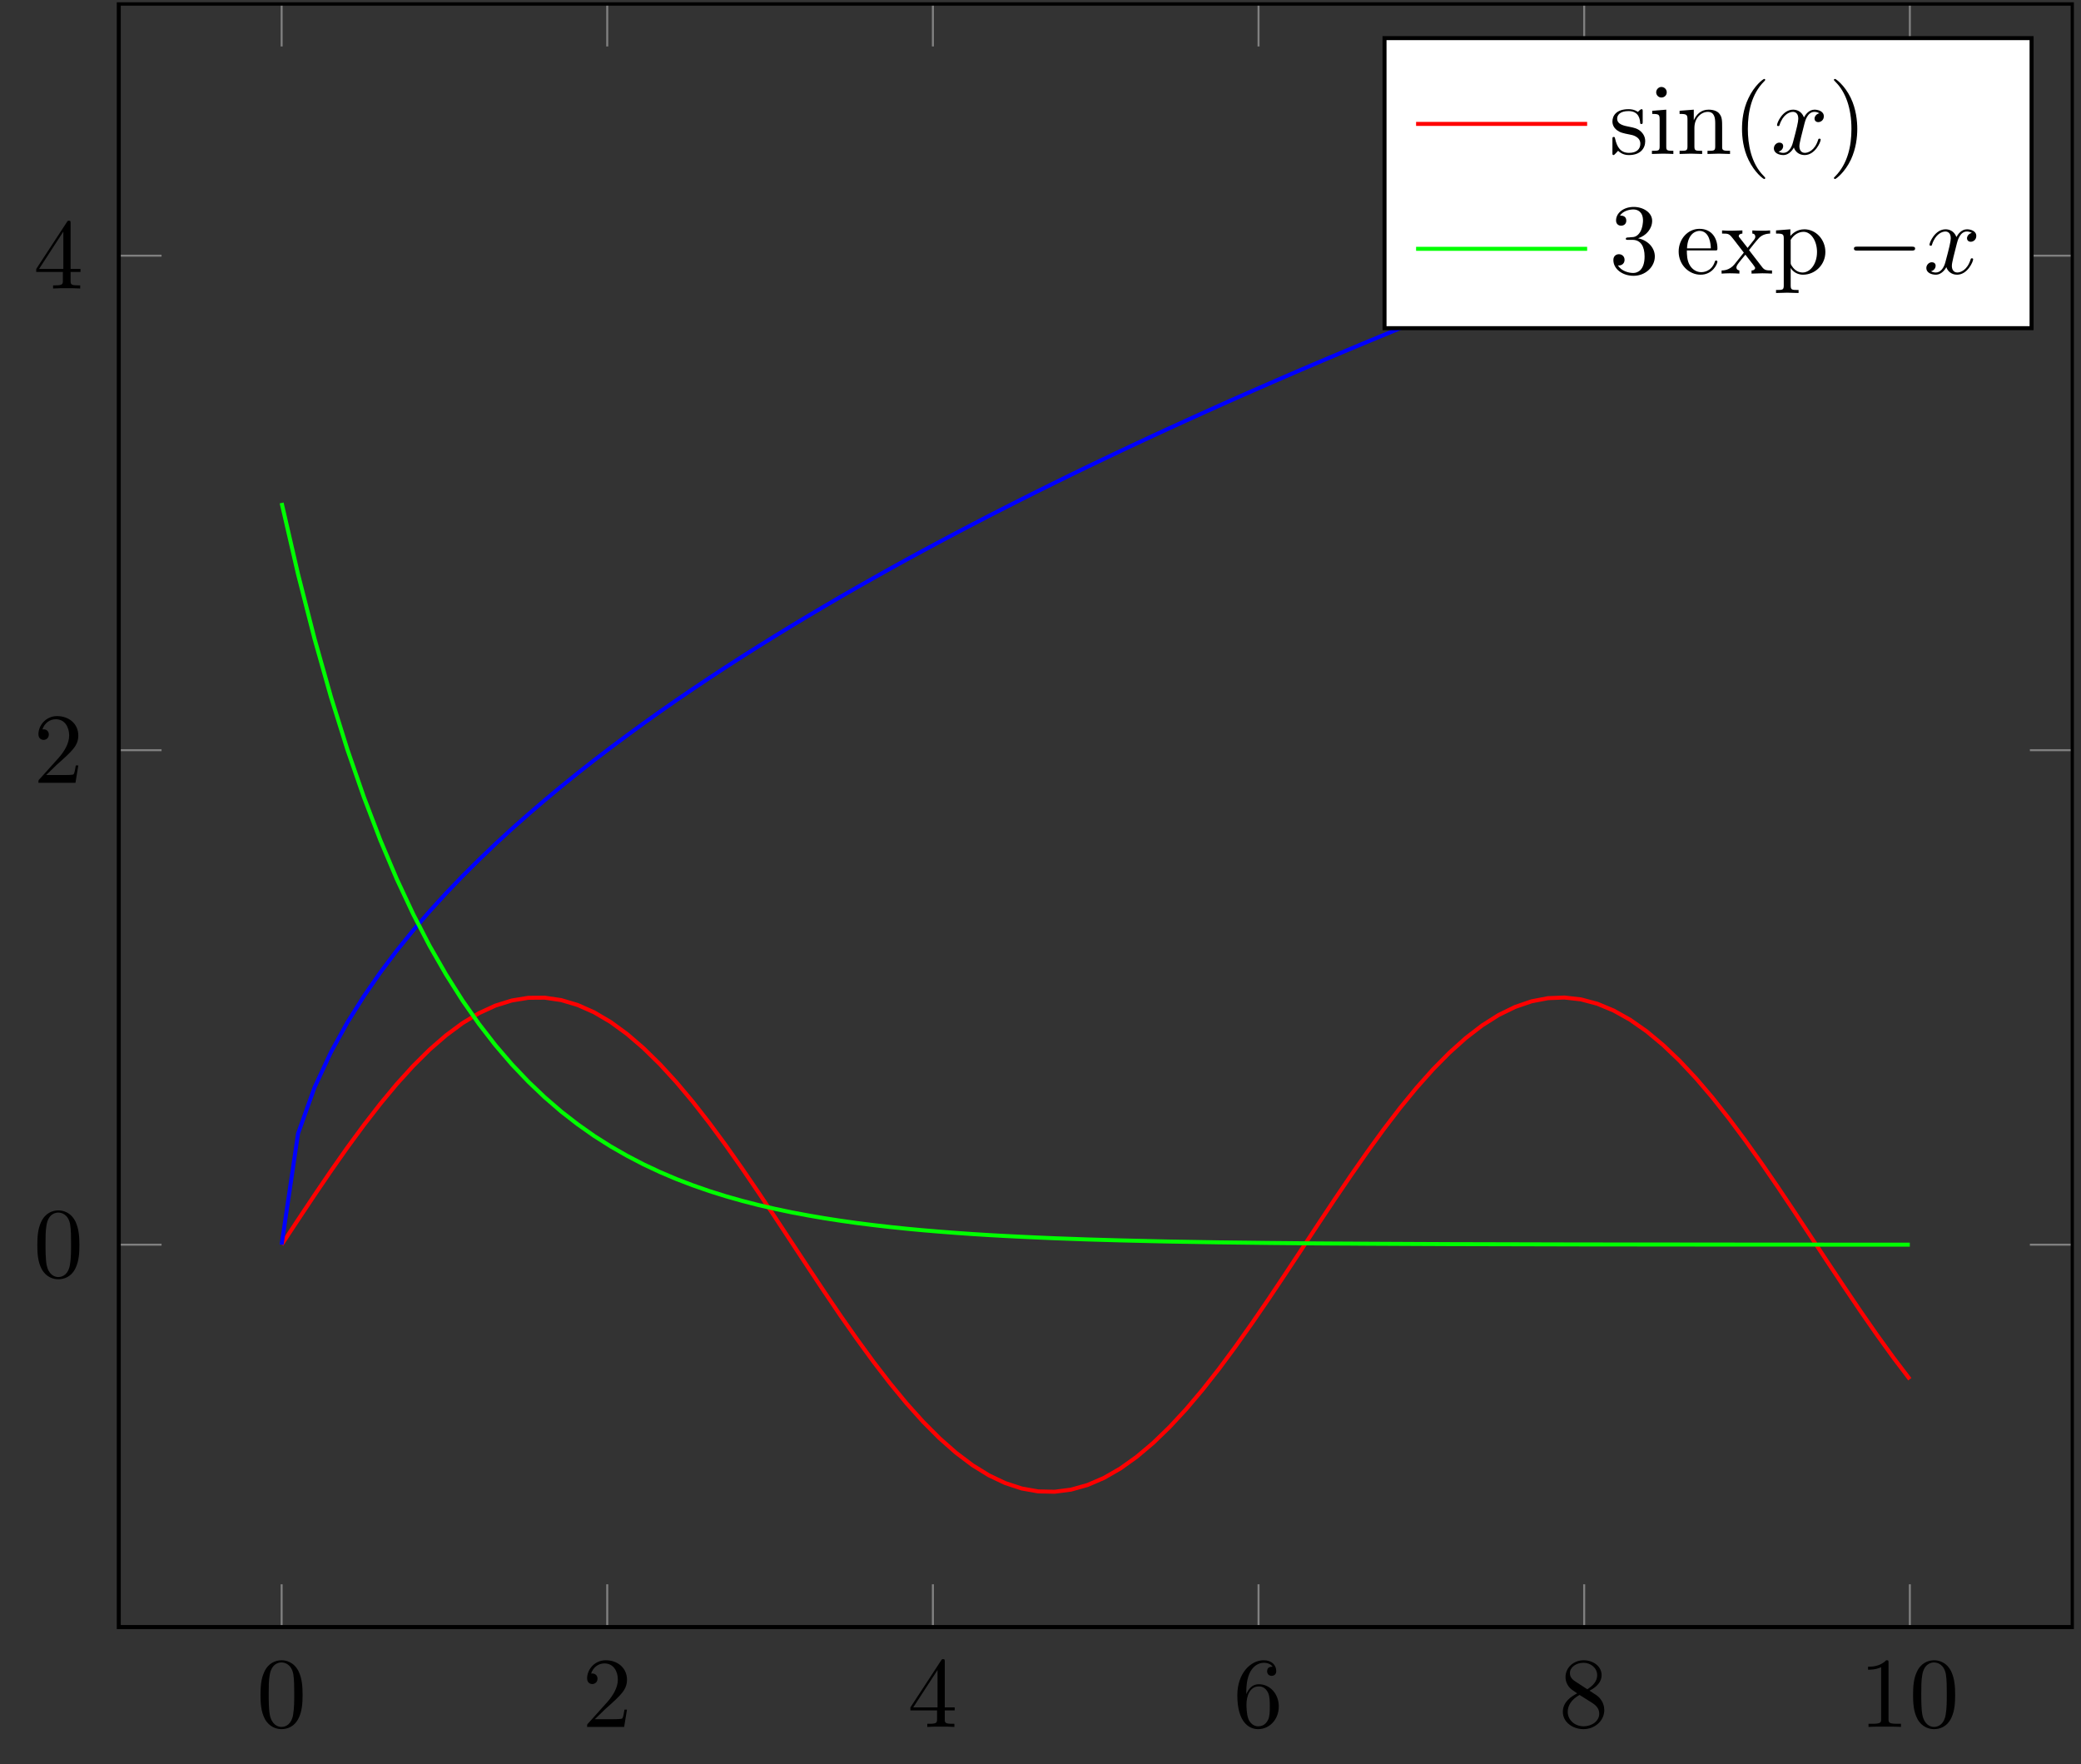 <?xml version="1.0" encoding="UTF-8"?>
<svg xmlns="http://www.w3.org/2000/svg" xmlns:xlink="http://www.w3.org/1999/xlink" width="206.292" height="174.858" viewBox="0 0 206.292 174.858">
<rect x="0" y="0" width="206.292" height="174.858" fill="#333333" stroke="none"/>
<defs>
<g>
<g id="glyph-1749865474452099--0-0">
<path d="M 4.562 -3.172 C 4.562 -3.969 4.516 -4.766 4.172 -5.5 C 3.703 -6.453 2.891 -6.609 2.484 -6.609 C 1.891 -6.609 1.156 -6.344 0.75 -5.422 C 0.438 -4.75 0.391 -3.969 0.391 -3.172 C 0.391 -2.438 0.422 -1.531 0.828 -0.781 C 1.266 0.016 1.984 0.219 2.469 0.219 C 3 0.219 3.766 0.016 4.203 -0.938 C 4.516 -1.625 4.562 -2.391 4.562 -3.172 Z M 2.469 0 C 2.078 0 1.5 -0.25 1.312 -1.203 C 1.203 -1.797 1.203 -2.703 1.203 -3.297 C 1.203 -3.922 1.203 -4.578 1.297 -5.125 C 1.484 -6.297 2.219 -6.391 2.469 -6.391 C 2.797 -6.391 3.453 -6.219 3.641 -5.234 C 3.734 -4.672 3.734 -3.922 3.734 -3.297 C 3.734 -2.547 3.734 -1.875 3.625 -1.234 C 3.484 -0.297 2.922 0 2.469 0 Z M 2.469 0 "/>
</g>
<g id="glyph-1749865474452099--0-1">
<path d="M 1.266 -0.766 L 2.312 -1.781 C 3.859 -3.156 4.453 -3.688 4.453 -4.688 C 4.453 -5.812 3.562 -6.609 2.344 -6.609 C 1.234 -6.609 0.5 -5.688 0.5 -4.812 C 0.5 -4.25 0.984 -4.25 1.016 -4.25 C 1.188 -4.25 1.531 -4.375 1.531 -4.781 C 1.531 -5.047 1.359 -5.297 1.016 -5.297 C 0.938 -5.297 0.906 -5.297 0.891 -5.281 C 1.109 -5.938 1.641 -6.297 2.219 -6.297 C 3.125 -6.297 3.547 -5.5 3.547 -4.688 C 3.547 -3.891 3.062 -3.109 2.516 -2.484 L 0.609 -0.359 C 0.5 -0.266 0.5 -0.234 0.5 0 L 4.172 0 L 4.453 -1.719 L 4.203 -1.719 C 4.156 -1.422 4.094 -0.984 3.984 -0.844 C 3.922 -0.766 3.266 -0.766 3.047 -0.766 Z M 1.266 -0.766 "/>
</g>
<g id="glyph-1749865474452099--0-2">
<path d="M 2.922 -1.641 L 2.922 -0.781 C 2.922 -0.422 2.891 -0.312 2.156 -0.312 L 1.953 -0.312 L 1.953 0 C 2.359 -0.031 2.875 -0.031 3.297 -0.031 C 3.703 -0.031 4.234 -0.031 4.641 0 L 4.641 -0.312 L 4.438 -0.312 C 3.703 -0.312 3.688 -0.422 3.688 -0.781 L 3.688 -1.641 L 4.672 -1.641 L 4.672 -1.938 L 3.688 -1.938 L 3.688 -6.453 C 3.688 -6.656 3.688 -6.719 3.516 -6.719 C 3.438 -6.719 3.406 -6.719 3.328 -6.594 L 0.281 -1.938 L 0.281 -1.641 Z M 2.969 -1.938 L 0.562 -1.938 L 2.969 -5.641 Z M 2.969 -1.938 "/>
</g>
<g id="glyph-1749865474452099--0-3">
<path d="M 1.312 -3.25 L 1.312 -3.5 C 1.312 -6 2.547 -6.359 3.047 -6.359 C 3.281 -6.359 3.703 -6.297 3.922 -5.969 C 3.766 -5.969 3.375 -5.969 3.375 -5.516 C 3.375 -5.203 3.609 -5.062 3.828 -5.062 C 3.984 -5.062 4.281 -5.156 4.281 -5.531 C 4.281 -6.125 3.844 -6.609 3.031 -6.609 C 1.75 -6.609 0.422 -5.328 0.422 -3.141 C 0.422 -0.484 1.562 0.219 2.484 0.219 C 3.594 0.219 4.531 -0.719 4.531 -2.031 C 4.531 -3.281 3.656 -4.234 2.547 -4.234 C 1.875 -4.234 1.516 -3.734 1.312 -3.25 Z M 2.484 -0.062 C 1.859 -0.062 1.562 -0.656 1.516 -0.797 C 1.328 -1.266 1.328 -2.062 1.328 -2.25 C 1.328 -3.016 1.641 -4.016 2.547 -4.016 C 2.703 -4.016 3.156 -4.016 3.469 -3.391 C 3.641 -3.031 3.641 -2.516 3.641 -2.031 C 3.641 -1.562 3.641 -1.062 3.469 -0.703 C 3.172 -0.109 2.719 -0.062 2.484 -0.062 Z M 2.484 -0.062 "/>
</g>
<g id="glyph-1749865474452099--0-4">
<path d="M 1.625 -4.531 C 1.156 -4.828 1.125 -5.172 1.125 -5.344 C 1.125 -5.938 1.766 -6.359 2.469 -6.359 C 3.188 -6.359 3.828 -5.844 3.828 -5.125 C 3.828 -4.562 3.438 -4.094 2.844 -3.734 Z M 3.062 -3.594 C 3.781 -3.953 4.266 -4.469 4.266 -5.125 C 4.266 -6.047 3.391 -6.609 2.484 -6.609 C 1.484 -6.609 0.688 -5.875 0.688 -4.953 C 0.688 -4.766 0.703 -4.328 1.125 -3.859 C 1.234 -3.734 1.594 -3.5 1.844 -3.328 C 1.266 -3.031 0.422 -2.484 0.422 -1.5 C 0.422 -0.453 1.422 0.219 2.469 0.219 C 3.594 0.219 4.531 -0.609 4.531 -1.672 C 4.531 -2.031 4.422 -2.469 4.047 -2.891 C 3.859 -3.094 3.703 -3.188 3.062 -3.594 Z M 2.078 -3.172 L 3.297 -2.406 C 3.578 -2.219 4.031 -1.922 4.031 -1.312 C 4.031 -0.578 3.297 -0.062 2.484 -0.062 C 1.625 -0.062 0.906 -0.672 0.906 -1.5 C 0.906 -2.078 1.234 -2.703 2.078 -3.172 Z M 2.078 -3.172 "/>
</g>
<g id="glyph-1749865474452099--0-5">
<path d="M 2.922 -6.344 C 2.922 -6.594 2.922 -6.609 2.688 -6.609 C 2.078 -5.969 1.203 -5.969 0.891 -5.969 L 0.891 -5.672 C 1.078 -5.672 1.672 -5.672 2.188 -5.922 L 2.188 -0.781 C 2.188 -0.422 2.156 -0.312 1.266 -0.312 L 0.938 -0.312 L 0.938 0 C 1.297 -0.031 2.156 -0.031 2.547 -0.031 C 2.953 -0.031 3.812 -0.031 4.156 0 L 4.156 -0.312 L 3.844 -0.312 C 2.953 -0.312 2.922 -0.422 2.922 -0.781 Z M 2.922 -6.344 "/>
</g>
<g id="glyph-1749865474452099--0-6">
<path d="M 2.062 -1.922 C 2.281 -1.891 3.094 -1.719 3.094 -1.016 C 3.094 -0.5 2.75 -0.109 1.969 -0.109 C 1.141 -0.109 0.781 -0.672 0.594 -1.516 C 0.562 -1.641 0.562 -1.688 0.453 -1.688 C 0.328 -1.688 0.328 -1.625 0.328 -1.438 L 0.328 -0.125 C 0.328 0.047 0.328 0.109 0.438 0.109 C 0.484 0.109 0.5 0.094 0.688 -0.094 C 0.703 -0.109 0.703 -0.125 0.891 -0.312 C 1.312 0.094 1.766 0.109 1.969 0.109 C 3.109 0.109 3.578 -0.562 3.578 -1.266 C 3.578 -1.797 3.281 -2.094 3.156 -2.219 C 2.828 -2.531 2.438 -2.609 2.031 -2.688 C 1.469 -2.797 0.797 -2.922 0.797 -3.5 C 0.797 -3.844 1.062 -4.25 1.922 -4.25 C 3 -4.25 3.062 -3.359 3.078 -3.062 C 3.078 -2.969 3.172 -2.969 3.188 -2.969 C 3.328 -2.969 3.328 -3.016 3.328 -3.203 L 3.328 -4.203 C 3.328 -4.375 3.328 -4.438 3.219 -4.438 C 3.172 -4.438 3.141 -4.438 3.016 -4.328 C 2.984 -4.281 2.891 -4.203 2.844 -4.172 C 2.469 -4.438 2.062 -4.438 1.922 -4.438 C 0.703 -4.438 0.328 -3.781 0.328 -3.219 C 0.328 -2.875 0.484 -2.594 0.75 -2.375 C 1.078 -2.125 1.344 -2.062 2.062 -1.922 Z M 2.062 -1.922 "/>
</g>
<g id="glyph-1749865474452099--0-7">
<path d="M 1.75 -4.391 L 0.359 -4.281 L 0.359 -3.969 C 1.016 -3.969 1.094 -3.906 1.094 -3.422 L 1.094 -0.75 C 1.094 -0.312 0.984 -0.312 0.328 -0.312 L 0.328 0 C 0.641 -0.016 1.188 -0.031 1.422 -0.031 C 1.766 -0.031 2.109 -0.016 2.453 0 L 2.453 -0.312 C 1.797 -0.312 1.75 -0.359 1.75 -0.75 Z M 1.797 -6.109 C 1.797 -6.422 1.547 -6.641 1.266 -6.641 C 0.969 -6.641 0.75 -6.375 0.75 -6.109 C 0.75 -5.844 0.969 -5.594 1.266 -5.594 C 1.547 -5.594 1.797 -5.797 1.797 -6.109 Z M 1.797 -6.109 "/>
</g>
<g id="glyph-1749865474452099--0-8">
<path d="M 1.094 -3.406 L 1.094 -0.75 C 1.094 -0.312 0.984 -0.312 0.312 -0.312 L 0.312 0 C 0.672 -0.016 1.172 -0.031 1.438 -0.031 C 1.703 -0.031 2.219 -0.016 2.547 0 L 2.547 -0.312 C 1.891 -0.312 1.781 -0.312 1.781 -0.75 L 1.781 -2.578 C 1.781 -3.609 2.484 -4.172 3.109 -4.172 C 3.734 -4.172 3.844 -3.625 3.844 -3.062 L 3.844 -0.75 C 3.844 -0.312 3.734 -0.312 3.078 -0.312 L 3.078 0 C 3.422 -0.016 3.922 -0.031 4.203 -0.031 C 4.453 -0.031 4.969 -0.016 5.312 0 L 5.312 -0.312 C 4.797 -0.312 4.547 -0.312 4.531 -0.609 L 4.531 -2.5 C 4.531 -3.359 4.531 -3.656 4.234 -4.016 C 4.094 -4.188 3.766 -4.391 3.188 -4.391 C 2.453 -4.391 2 -3.953 1.719 -3.344 L 1.719 -4.391 L 0.312 -4.281 L 0.312 -3.969 C 1.016 -3.969 1.094 -3.906 1.094 -3.406 Z M 1.094 -3.406 "/>
</g>
<g id="glyph-1749865474452099--0-9">
<path d="M 3.281 2.375 C 3.281 2.344 3.281 2.328 3.109 2.156 C 1.875 0.906 1.562 -0.969 1.562 -2.484 C 1.562 -4.203 1.938 -5.938 3.156 -7.172 C 3.281 -7.297 3.281 -7.312 3.281 -7.344 C 3.281 -7.406 3.25 -7.438 3.188 -7.438 C 3.078 -7.438 2.188 -6.766 1.609 -5.5 C 1.094 -4.422 0.984 -3.312 0.984 -2.484 C 0.984 -1.703 1.094 -0.5 1.641 0.609 C 2.234 1.828 3.078 2.484 3.188 2.484 C 3.25 2.484 3.281 2.453 3.281 2.375 Z M 3.281 2.375 "/>
</g>
<g id="glyph-1749865474452099--0-10">
<path d="M 2.875 -2.484 C 2.875 -3.25 2.766 -4.453 2.219 -5.578 C 1.625 -6.797 0.766 -7.438 0.672 -7.438 C 0.609 -7.438 0.562 -7.406 0.562 -7.344 C 0.562 -7.312 0.562 -7.297 0.75 -7.109 C 1.719 -6.125 2.297 -4.547 2.297 -2.484 C 2.297 -0.781 1.922 0.969 0.688 2.219 C 0.562 2.328 0.562 2.344 0.562 2.375 C 0.562 2.438 0.609 2.484 0.672 2.484 C 0.766 2.484 1.656 1.812 2.25 0.547 C 2.75 -0.547 2.875 -1.641 2.875 -2.484 Z M 2.875 -2.484 "/>
</g>
<g id="glyph-1749865474452099--0-11">
<path d="M 2.875 -3.5 C 3.688 -3.766 4.266 -4.453 4.266 -5.234 C 4.266 -6.047 3.391 -6.609 2.438 -6.609 C 1.438 -6.609 0.688 -6.016 0.688 -5.266 C 0.688 -4.938 0.906 -4.75 1.188 -4.75 C 1.5 -4.75 1.703 -4.953 1.703 -5.25 C 1.703 -5.75 1.234 -5.75 1.078 -5.75 C 1.391 -6.234 2.047 -6.359 2.406 -6.359 C 2.812 -6.359 3.359 -6.141 3.359 -5.25 C 3.359 -5.125 3.328 -4.547 3.078 -4.125 C 2.781 -3.641 2.438 -3.609 2.188 -3.609 C 2.109 -3.594 1.875 -3.578 1.812 -3.578 C 1.719 -3.562 1.656 -3.547 1.656 -3.453 C 1.656 -3.344 1.719 -3.344 1.891 -3.344 L 2.328 -3.344 C 3.141 -3.344 3.516 -2.672 3.516 -1.703 C 3.516 -0.344 2.828 -0.062 2.391 -0.062 C 1.969 -0.062 1.219 -0.234 0.875 -0.812 C 1.219 -0.766 1.531 -0.984 1.531 -1.359 C 1.531 -1.719 1.266 -1.922 0.969 -1.922 C 0.734 -1.922 0.422 -1.781 0.422 -1.344 C 0.422 -0.438 1.344 0.219 2.422 0.219 C 3.625 0.219 4.531 -0.688 4.531 -1.703 C 4.531 -2.516 3.906 -3.281 2.875 -3.5 Z M 2.875 -3.5 "/>
</g>
<g id="glyph-1749865474452099--0-12">
<path d="M 1.109 -2.5 C 1.172 -3.984 2 -4.234 2.344 -4.234 C 3.359 -4.234 3.469 -2.891 3.469 -2.5 Z M 1.094 -2.297 L 3.875 -2.297 C 4.094 -2.297 4.125 -2.297 4.125 -2.5 C 4.125 -3.484 3.578 -4.438 2.344 -4.438 C 1.188 -4.438 0.281 -3.422 0.281 -2.188 C 0.281 -0.859 1.312 0.109 2.453 0.109 C 3.672 0.109 4.125 -0.984 4.125 -1.188 C 4.125 -1.281 4.031 -1.297 3.984 -1.297 C 3.906 -1.297 3.875 -1.234 3.859 -1.156 C 3.516 -0.141 2.625 -0.141 2.516 -0.141 C 2.031 -0.141 1.625 -0.438 1.406 -0.797 C 1.094 -1.281 1.094 -1.938 1.094 -2.297 Z M 1.094 -2.297 "/>
</g>
<g id="glyph-1749865474452099--0-13">
<path d="M 2.844 -2.328 C 3.141 -2.703 3.516 -3.188 3.766 -3.453 C 4.062 -3.812 4.469 -3.953 4.938 -3.969 L 4.938 -4.281 C 4.688 -4.25 4.391 -4.25 4.125 -4.25 C 3.828 -4.25 3.297 -4.266 3.172 -4.281 L 3.172 -3.969 C 3.391 -3.953 3.469 -3.812 3.469 -3.656 C 3.469 -3.5 3.359 -3.375 3.312 -3.312 L 2.703 -2.547 L 1.922 -3.547 C 1.828 -3.641 1.828 -3.656 1.828 -3.719 C 1.828 -3.875 1.984 -3.953 2.188 -3.969 L 2.188 -4.281 C 1.922 -4.266 1.266 -4.25 1.109 -4.25 C 0.906 -4.25 0.438 -4.25 0.172 -4.281 L 0.172 -3.969 C 0.859 -3.969 0.875 -3.953 1.344 -3.359 L 2.328 -2.078 L 1.391 -0.906 C 0.906 -0.328 0.328 -0.312 0.125 -0.312 L 0.125 0 C 0.375 -0.016 0.688 -0.031 0.938 -0.031 C 1.234 -0.031 1.641 -0.016 1.891 0 L 1.891 -0.312 C 1.672 -0.344 1.594 -0.469 1.594 -0.609 C 1.594 -0.828 1.891 -1.156 2.484 -1.875 L 3.25 -0.891 C 3.328 -0.781 3.453 -0.609 3.453 -0.562 C 3.453 -0.469 3.359 -0.312 3.094 -0.312 L 3.094 0 C 3.391 -0.016 3.953 -0.031 4.172 -0.031 C 4.438 -0.031 4.828 -0.016 5.125 0 L 5.125 -0.312 C 4.578 -0.312 4.406 -0.328 4.172 -0.609 Z M 2.844 -2.328 "/>
</g>
<g id="glyph-1749865474452099--0-14">
<path d="M 1.703 -3.734 L 1.703 -4.391 L 0.281 -4.281 L 0.281 -3.969 C 0.984 -3.969 1.047 -3.906 1.047 -3.469 L 1.047 1.172 C 1.047 1.625 0.938 1.625 0.281 1.625 L 0.281 1.922 C 0.609 1.922 1.125 1.891 1.391 1.891 C 1.656 1.891 2.156 1.922 2.516 1.922 L 2.516 1.625 C 1.844 1.625 1.734 1.625 1.734 1.172 L 1.734 -0.578 C 1.781 -0.422 2.203 0.109 2.953 0.109 C 4.141 0.109 5.172 -0.859 5.172 -2.141 C 5.172 -3.406 4.203 -4.391 3.094 -4.391 C 2.328 -4.391 1.906 -3.953 1.703 -3.734 Z M 1.734 -1.125 L 1.734 -3.344 C 2.031 -3.844 2.516 -4.141 3.016 -4.141 C 3.734 -4.141 4.344 -3.266 4.344 -2.141 C 4.344 -0.938 3.656 -0.109 2.922 -0.109 C 2.516 -0.109 2.141 -0.312 1.875 -0.719 C 1.734 -0.922 1.734 -0.938 1.734 -1.125 Z M 1.734 -1.125 "/>
</g>
<g id="glyph-1749865474452099--1-0">
<path d="M 3.312 -3 C 3.375 -3.25 3.609 -4.172 4.297 -4.172 C 4.344 -4.172 4.578 -4.172 4.797 -4.031 C 4.516 -3.984 4.312 -3.734 4.312 -3.5 C 4.312 -3.344 4.422 -3.156 4.688 -3.156 C 4.906 -3.156 5.234 -3.328 5.234 -3.734 C 5.234 -4.25 4.641 -4.391 4.312 -4.391 C 3.734 -4.391 3.391 -3.859 3.266 -3.625 C 3.016 -4.281 2.484 -4.391 2.188 -4.391 C 1.156 -4.391 0.594 -3.109 0.594 -2.859 C 0.594 -2.766 0.688 -2.766 0.719 -2.766 C 0.797 -2.766 0.828 -2.781 0.844 -2.875 C 1.188 -3.922 1.828 -4.172 2.172 -4.172 C 2.359 -4.172 2.703 -4.078 2.703 -3.5 C 2.703 -3.188 2.547 -2.531 2.172 -1.141 C 2.016 -0.531 1.672 -0.109 1.234 -0.109 C 1.172 -0.109 0.938 -0.109 0.734 -0.234 C 0.984 -0.281 1.203 -0.5 1.203 -0.781 C 1.203 -1.047 0.984 -1.125 0.828 -1.125 C 0.531 -1.125 0.281 -0.859 0.281 -0.547 C 0.281 -0.094 0.781 0.109 1.219 0.109 C 1.875 0.109 2.234 -0.578 2.266 -0.641 C 2.375 -0.281 2.734 0.109 3.328 0.109 C 4.359 0.109 4.922 -1.172 4.922 -1.422 C 4.922 -1.516 4.828 -1.516 4.797 -1.516 C 4.719 -1.516 4.688 -1.484 4.672 -1.406 C 4.344 -0.344 3.672 -0.109 3.359 -0.109 C 2.969 -0.109 2.812 -0.422 2.812 -0.766 C 2.812 -0.984 2.875 -1.203 2.969 -1.641 Z M 3.312 -3 "/>
</g>
<g id="glyph-1749865474452099--2-0">
<path d="M 6.531 -2.281 C 6.703 -2.281 6.891 -2.281 6.891 -2.484 C 6.891 -2.672 6.703 -2.672 6.531 -2.672 L 1.172 -2.672 C 1 -2.672 0.828 -2.672 0.828 -2.484 C 0.828 -2.281 1 -2.281 1.172 -2.281 Z M 6.531 -2.281 "/>
</g>
</g>
<clipPath id="clip-1749865474452099--0">
<path clip-rule="nonzero" d="M 27 0.227 L 190 0.227 L 190 162 L 27 162 Z M 27 0.227 "/>
</clipPath>
<clipPath id="clip-1749865474452099--1">
<path clip-rule="nonzero" d="M 11 25 L 205.586 25 L 205.586 124 L 11 124 Z M 11 25 "/>
</clipPath>
<clipPath id="clip-1749865474452099--2">
<path clip-rule="nonzero" d="M 11 0.227 L 205.586 0.227 L 205.586 162 L 11 162 Z M 11 0.227 "/>
</clipPath>
</defs>
<g clip-path="url(#clip-1749865474452099--0)">
<path fill="none" stroke-width="0.199" stroke-linecap="butt" stroke-linejoin="miter" stroke="rgb(50%, 50%, 50%)" stroke-opacity="1" stroke-miterlimit="10" d="M 0.002 -13.451 L 0.002 -9.198 M 32.378 -13.451 L 32.378 -9.198 M 64.758 -13.451 L 64.758 -9.198 M 97.135 -13.451 L 97.135 -9.198 M 129.515 -13.451 L 129.515 -9.198 M 161.895 -13.451 L 161.895 -9.198 M 0.002 147.949 L 0.002 143.696 M 32.378 147.949 L 32.378 143.696 M 64.758 147.949 L 64.758 143.696 M 97.135 147.949 L 97.135 143.696 M 129.515 147.949 L 129.515 143.696 M 161.895 147.949 L 161.895 143.696 " transform="matrix(0.997, 0, 0, -0.997, 27.916, 147.869)"/>
</g>
<g clip-path="url(#clip-1749865474452099--1)">
<path fill="none" stroke-width="0.199" stroke-linecap="butt" stroke-linejoin="miter" stroke="rgb(50%, 50%, 50%)" stroke-opacity="1" stroke-miterlimit="10" d="M -16.19 24.566 L -11.937 24.566 M -16.19 73.73 L -11.937 73.73 M -16.19 122.894 L -11.937 122.894 M 178.084 24.566 L 173.831 24.566 M 178.084 73.73 L 173.831 73.73 M 178.084 122.894 L 173.831 122.894 " transform="matrix(0.997, 0, 0, -0.997, 27.916, 147.869)"/>
</g>
<g clip-path="url(#clip-1749865474452099--2)">
<path fill="none" stroke-width="0.399" stroke-linecap="butt" stroke-linejoin="miter" stroke="rgb(0%, 0%, 0%)" stroke-opacity="1" stroke-miterlimit="10" d="M -16.19 -13.451 L -16.19 147.949 L 178.084 147.949 L 178.084 -13.451 Z M -16.19 -13.451 " transform="matrix(0.997, 0, 0, -0.997, 27.916, 147.869)"/>
</g>
<g fill="rgb(0%, 0%, 0%)" fill-opacity="1">
<use xlink:href="#glyph-1749865474452099--0-0" x="25.434" y="171.179"/>
</g>
<g fill="rgb(0%, 0%, 0%)" fill-opacity="1">
<use xlink:href="#glyph-1749865474452099--0-1" x="57.701" y="171.179"/>
</g>
<g fill="rgb(0%, 0%, 0%)" fill-opacity="1">
<use xlink:href="#glyph-1749865474452099--0-2" x="89.969" y="171.179"/>
</g>
<g fill="rgb(0%, 0%, 0%)" fill-opacity="1">
<use xlink:href="#glyph-1749865474452099--0-3" x="122.236" y="171.179"/>
</g>
<g fill="rgb(0%, 0%, 0%)" fill-opacity="1">
<use xlink:href="#glyph-1749865474452099--0-4" x="154.504" y="171.179"/>
</g>
<g fill="rgb(0%, 0%, 0%)" fill-opacity="1">
<use xlink:href="#glyph-1749865474452099--0-5" x="184.29" y="171.179"/>
<use xlink:href="#glyph-1749865474452099--0-0" x="189.254" y="171.179"/>
</g>
<g fill="rgb(0%, 0%, 0%)" fill-opacity="1">
<use xlink:href="#glyph-1749865474452099--0-0" x="3.31" y="126.586"/>
</g>
<g fill="rgb(0%, 0%, 0%)" fill-opacity="1">
<use xlink:href="#glyph-1749865474452099--0-1" x="3.31" y="77.591"/>
</g>
<g fill="rgb(0%, 0%, 0%)" fill-opacity="1">
<use xlink:href="#glyph-1749865474452099--0-2" x="3.31" y="28.597"/>
</g>
<path fill="none" stroke-width="0.399" stroke-linecap="butt" stroke-linejoin="miter" stroke="rgb(100%, 0%, 0%)" stroke-opacity="1" stroke-miterlimit="10" d="M 0.002 24.566 L 1.636 27.043 L 3.271 29.497 L 4.905 31.9 L 6.54 34.228 L 8.178 36.458 L 9.813 38.567 L 11.447 40.535 L 13.082 42.338 L 14.716 43.96 L 16.355 45.383 L 17.989 46.594 L 19.624 47.582 L 21.258 48.335 L 22.893 48.844 L 24.531 49.111 L 26.165 49.123 L 27.8 48.883 L 29.434 48.397 L 31.069 47.672 L 32.707 46.708 L 34.342 45.516 L 35.976 44.113 L 37.611 42.51 L 39.245 40.727 L 40.884 38.775 L 42.518 36.682 L 44.153 34.463 L 45.787 32.143 L 47.422 29.744 L 49.06 27.298 L 50.695 24.817 L 52.329 22.34 L 53.964 19.882 L 55.598 17.471 L 57.237 15.135 L 58.871 12.893 L 60.506 10.773 L 62.14 8.789 L 63.775 6.971 L 65.413 5.328 L 67.048 3.886 L 68.682 2.651 L 70.316 1.64 L 71.951 0.864 L 73.589 0.327 L 75.224 0.037 L 76.858 0.001 L 78.493 0.213 L 80.127 0.672 L 81.766 1.377 L 83.4 2.318 L 85.035 3.486 L 86.669 4.866 L 88.304 6.449 L 89.942 8.217 L 91.577 10.153 L 93.211 12.231 L 94.846 14.441 L 96.48 16.75 L 98.119 19.141 L 99.753 21.587 L 101.388 24.06 L 103.022 26.541 L 104.657 29.003 L 106.295 31.417 L 107.93 33.761 L 109.564 36.015 L 111.199 38.151 L 112.833 40.147 L 114.471 41.985 L 116.106 43.643 L 117.74 45.109 L 119.375 46.367 L 121.009 47.402 L 122.648 48.201 L 124.282 48.762 L 125.917 49.075 L 127.551 49.138 L 129.186 48.954 L 130.824 48.519 L 132.459 47.837 L 134.093 46.92 L 135.728 45.775 L 137.362 44.415 L 139.001 42.851 L 140.635 41.103 L 142.27 39.186 L 143.904 37.117 L 145.539 34.922 L 147.177 32.621 L 148.812 30.238 L 150.446 27.796 L 152.081 25.322 L 153.715 22.841 L 155.353 20.38 L 156.988 17.957 L 158.622 15.606 L 160.257 13.34 L 161.891 11.192 " transform="matrix(0.997, 0, 0, -0.997, 27.916, 147.869)"/>
<path fill="none" stroke-width="0.399" stroke-linecap="butt" stroke-linejoin="miter" stroke="rgb(0%, 0%, 100%)" stroke-opacity="1" stroke-miterlimit="10" d="M 0.002 24.566 L 1.636 35.615 L 3.271 40.19 L 4.905 43.702 L 6.54 46.661 L 8.178 49.271 L 9.813 51.627 L 11.447 53.799 L 13.082 55.817 L 14.716 57.71 L 16.355 59.506 L 17.989 61.211 L 19.624 62.837 L 21.258 64.401 L 22.893 65.906 L 24.531 67.357 L 26.165 68.76 L 27.8 70.12 L 29.434 71.441 L 31.069 72.727 L 32.707 73.977 L 34.342 75.196 L 35.976 76.388 L 37.611 77.552 L 39.245 78.692 L 40.884 79.81 L 42.518 80.903 L 44.153 81.977 L 45.787 83.028 L 47.422 84.062 L 49.06 85.081 L 50.695 86.081 L 52.329 87.065 L 53.964 88.033 L 55.598 88.989 L 57.237 89.93 L 58.871 90.855 L 60.506 91.772 L 62.14 92.674 L 63.775 93.564 L 65.413 94.442 L 67.048 95.312 L 68.682 96.166 L 70.316 97.017 L 71.951 97.852 L 73.589 98.683 L 75.224 99.502 L 76.858 100.309 L 78.493 101.113 L 80.127 101.905 L 81.766 102.689 L 83.4 103.469 L 85.035 104.237 L 86.669 105.001 L 88.304 105.754 L 89.942 106.502 L 91.577 107.243 L 93.211 107.98 L 94.846 108.709 L 96.48 109.43 L 98.119 110.148 L 99.753 110.857 L 101.388 111.563 L 103.022 112.26 L 104.657 112.954 L 106.295 113.64 L 107.93 114.322 L 109.564 115 L 111.199 115.674 L 112.833 116.341 L 114.471 117.003 L 116.106 117.662 L 117.74 118.316 L 121.009 119.61 L 122.648 120.249 L 124.282 120.884 L 125.917 121.515 L 127.551 122.142 L 129.186 122.765 L 130.824 123.384 L 134.093 124.615 L 135.728 125.223 L 137.362 125.826 L 139.001 126.426 L 140.635 127.026 L 143.904 128.209 L 145.539 128.797 L 147.177 129.381 L 148.812 129.962 L 152.081 131.114 L 153.715 131.682 L 155.353 132.251 L 156.988 132.819 L 160.257 133.94 L 161.891 134.497 " transform="matrix(0.997, 0, 0, -0.997, 27.916, 147.869)"/>
<path fill="none" stroke-width="0.399" stroke-linecap="butt" stroke-linejoin="miter" stroke="rgb(0%, 100%, 0%)" stroke-opacity="1" stroke-miterlimit="10" d="M 0.002 98.31 L 1.636 91.224 L 3.271 84.819 L 4.905 79.029 L 6.54 73.797 L 8.178 69.07 L 9.813 64.793 L 11.447 60.929 L 13.082 57.436 L 14.716 54.277 L 16.355 51.423 L 17.989 48.84 L 19.624 46.508 L 21.258 44.399 L 22.893 42.494 L 24.531 40.774 L 26.165 39.218 L 27.8 37.806 L 29.434 36.537 L 31.069 35.384 L 32.707 34.345 L 34.342 33.409 L 35.976 32.558 L 37.611 31.79 L 39.245 31.096 L 40.884 30.469 L 42.518 29.901 L 44.153 29.387 L 45.787 28.925 L 47.422 28.505 L 49.06 28.129 L 50.695 27.784 L 52.329 27.478 L 53.964 27.196 L 55.598 26.945 L 57.237 26.714 L 58.871 26.51 L 60.506 26.322 L 62.14 26.153 L 63.775 26 L 65.413 25.863 L 67.048 25.738 L 68.682 25.624 L 70.316 25.522 L 71.951 25.432 L 73.589 25.35 L 75.224 25.275 L 76.858 25.205 L 80.127 25.087 L 81.766 25.04 L 83.4 24.993 L 86.669 24.915 L 88.304 24.879 L 89.942 24.852 L 93.211 24.797 L 96.48 24.758 L 98.119 24.738 L 103.022 24.691 L 104.657 24.68 L 106.295 24.672 L 107.93 24.66 L 112.833 24.636 L 114.471 24.629 L 116.106 24.621 L 121.009 24.609 L 122.648 24.605 L 129.186 24.589 L 130.824 24.589 L 132.459 24.585 L 134.093 24.585 L 135.728 24.582 L 139.001 24.582 L 140.635 24.578 L 143.904 24.578 L 145.539 24.574 L 152.081 24.574 L 153.715 24.57 L 161.891 24.57 " transform="matrix(0.997, 0, 0, -0.997, 27.916, 147.869)"/>
<path fill-rule="nonzero" fill="rgb(100%, 100%, 100%)" fill-opacity="1" stroke-width="0.399" stroke-linecap="butt" stroke-linejoin="miter" stroke="rgb(0%, 0%, 0%)" stroke-opacity="1" stroke-miterlimit="10" d="M 109.662 115.686 L 173.999 115.686 L 173.999 144.523 L 109.662 144.523 Z M 109.662 115.686 " transform="matrix(0.997, 0, 0, -0.997, 27.916, 147.869)"/>
<path fill="none" stroke-width="0.399" stroke-linecap="butt" stroke-linejoin="miter" stroke="rgb(100%, 0%, 0%)" stroke-opacity="1" stroke-miterlimit="10" d="M -0 0.001 L 17.007 0.001 " transform="matrix(0.997, 0, 0, -0.997, 140.379, 12.282)"/>
<g fill="rgb(0%, 0%, 0%)" fill-opacity="1">
<use xlink:href="#glyph-1749865474452099--0-6" x="159.514" y="15.261"/>
<use xlink:href="#glyph-1749865474452099--0-7" x="163.429" y="15.261"/>
<use xlink:href="#glyph-1749865474452099--0-8" x="166.188" y="15.261"/>
<use xlink:href="#glyph-1749865474452099--0-9" x="171.704" y="15.261"/>
</g>
<g fill="rgb(0%, 0%, 0%)" fill-opacity="1">
<use xlink:href="#glyph-1749865474452099--1-0" x="175.564" y="15.261"/>
</g>
<g fill="rgb(0%, 0%, 0%)" fill-opacity="1">
<use xlink:href="#glyph-1749865474452099--0-10" x="181.239" y="15.261"/>
</g>
<path fill="none" stroke-width="0.399" stroke-linecap="butt" stroke-linejoin="miter" stroke="rgb(0%, 100%, 0%)" stroke-opacity="1" stroke-miterlimit="10" d="M -0 0.001 L 17.007 0.001 " transform="matrix(0.997, 0, 0, -0.997, 140.379, 24.665)"/>
<g fill="rgb(0%, 0%, 0%)" fill-opacity="1">
<use xlink:href="#glyph-1749865474452099--0-11" x="159.514" y="27.12"/>
</g>
<g fill="rgb(0%, 0%, 0%)" fill-opacity="1">
<use xlink:href="#glyph-1749865474452099--0-12" x="166.126" y="27.12"/>
<use xlink:href="#glyph-1749865474452099--0-13" x="170.538" y="27.12"/>
<use xlink:href="#glyph-1749865474452099--0-14" x="175.779" y="27.12"/>
</g>
<g fill="rgb(0%, 0%, 0%)" fill-opacity="1">
<use xlink:href="#glyph-1749865474452099--2-0" x="182.956" y="27.12"/>
</g>
<g fill="rgb(0%, 0%, 0%)" fill-opacity="1">
<use xlink:href="#glyph-1749865474452099--1-0" x="190.678" y="27.12"/>
</g>
</svg>

